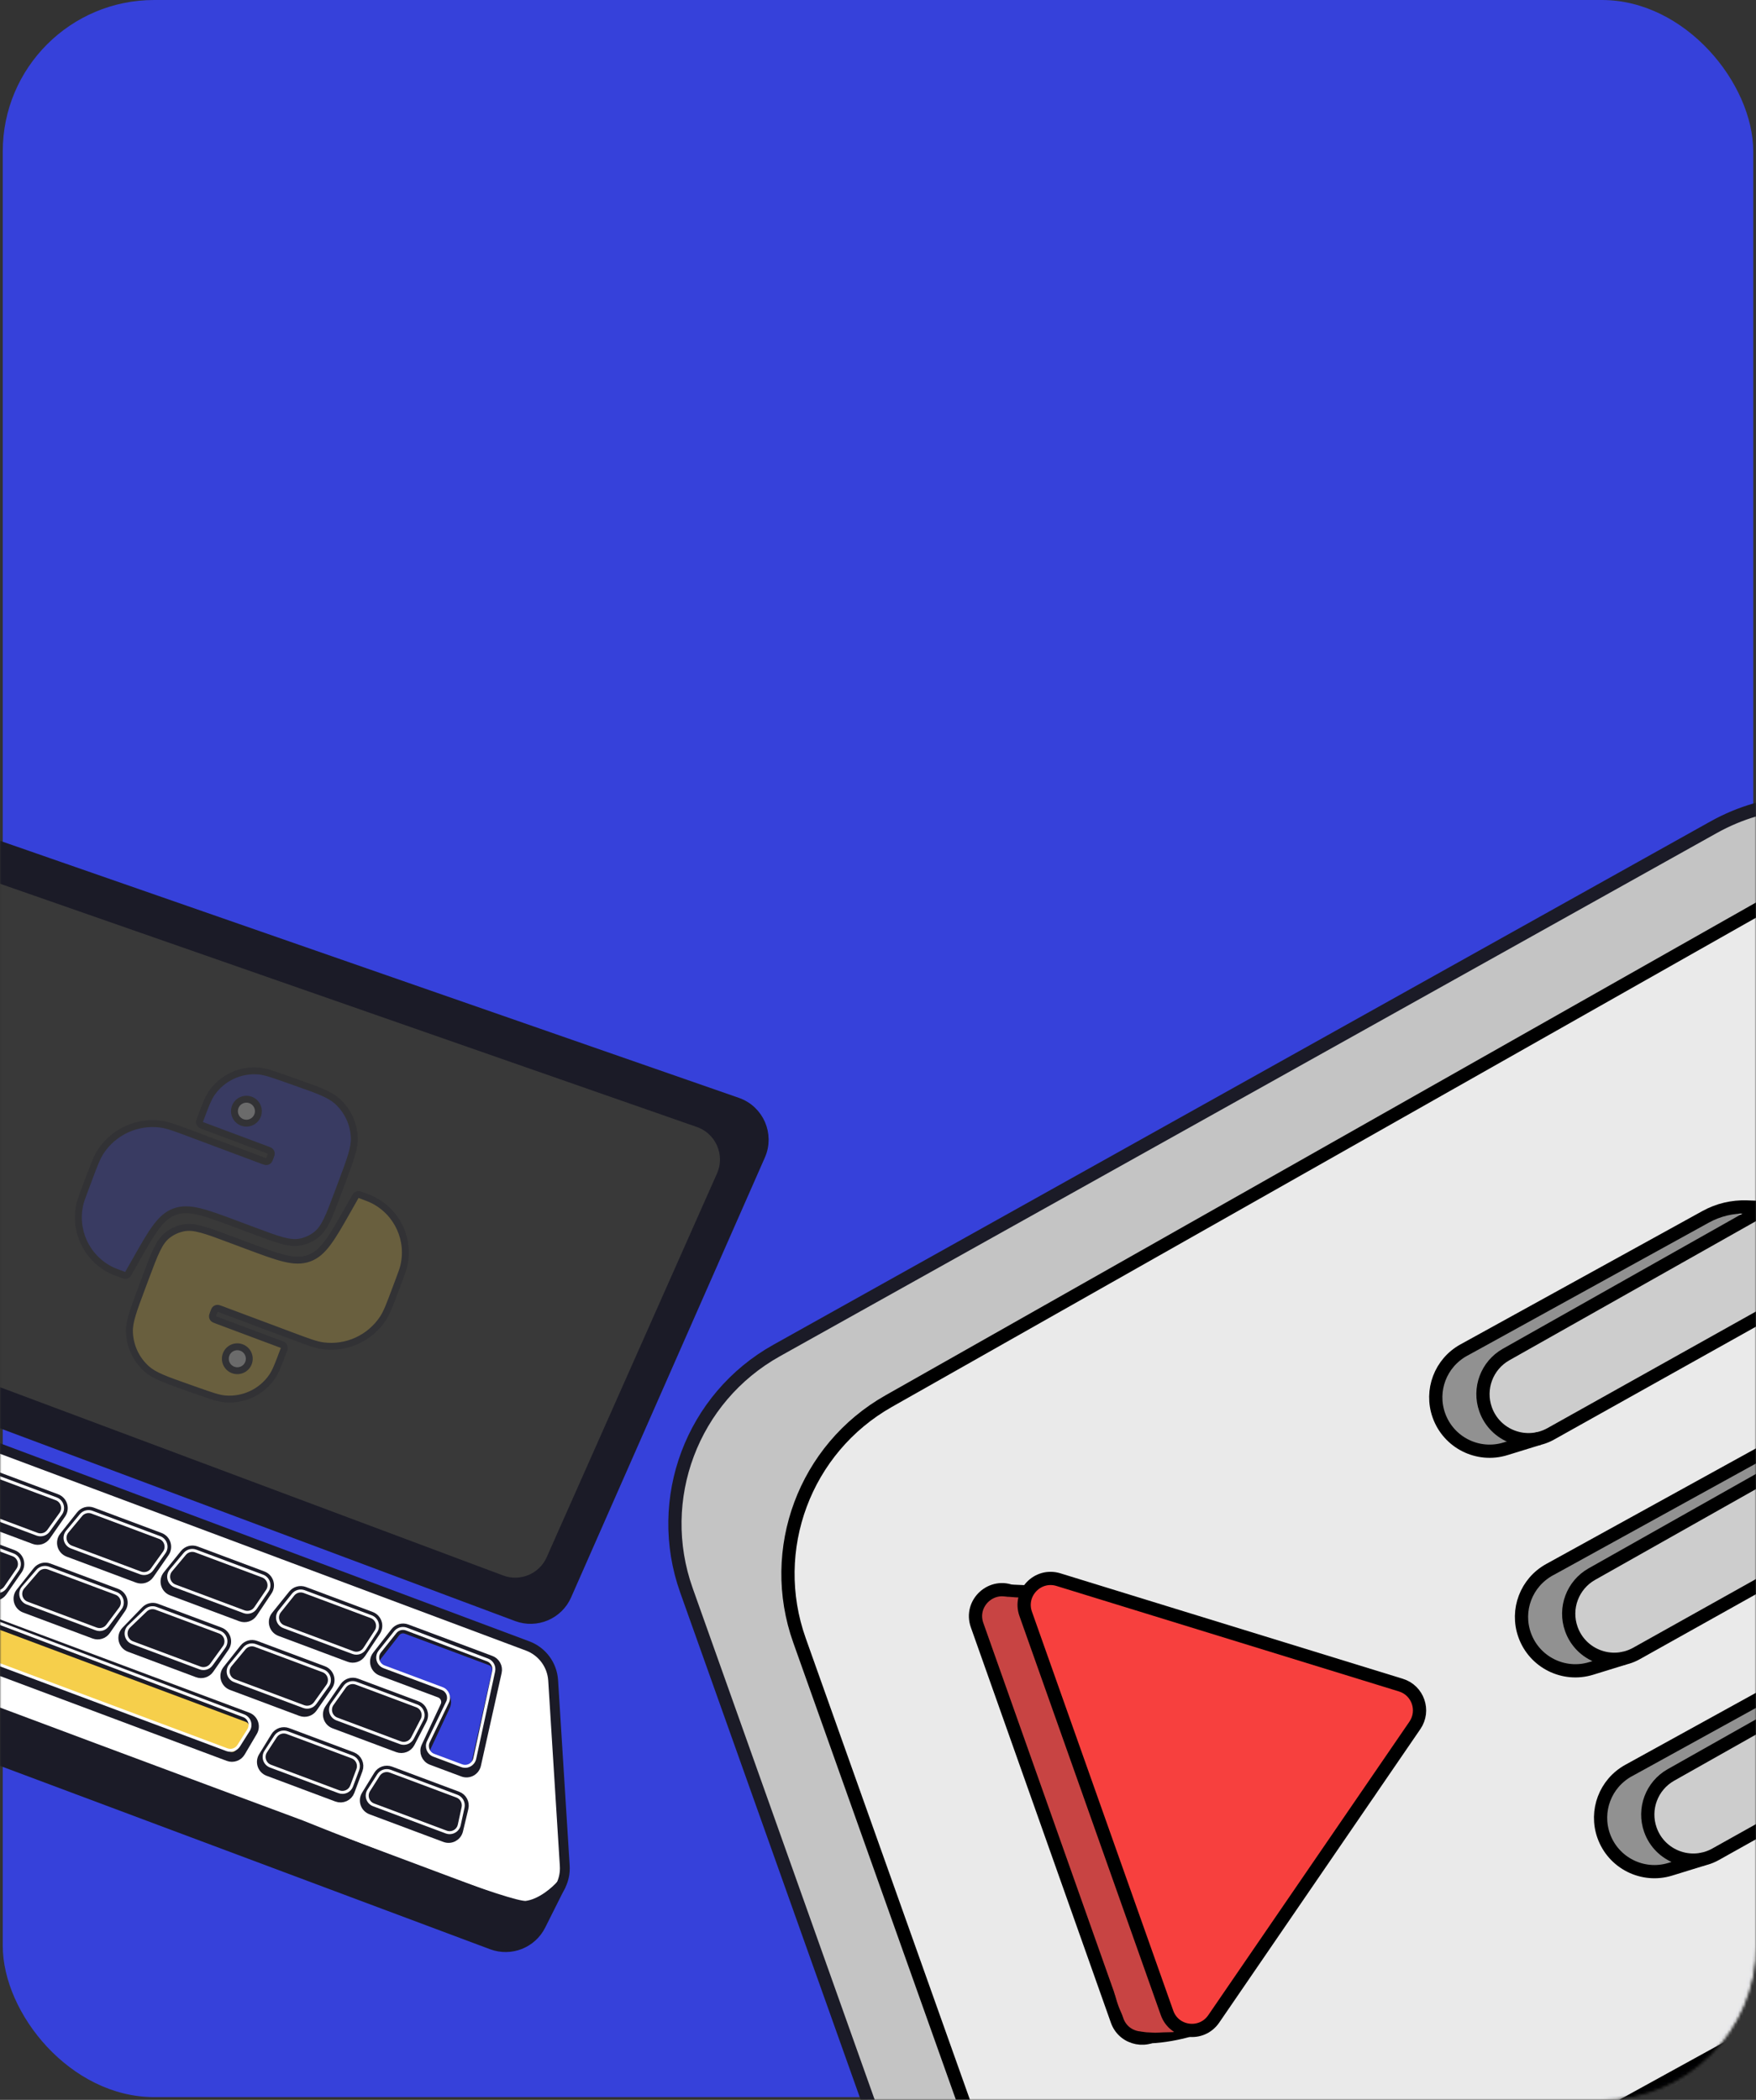 <?xml version="1.0" encoding="UTF-8"?> <svg xmlns="http://www.w3.org/2000/svg" width="638" height="763" viewBox="0 0 638 763" fill="none"><rect x="0" y="0" width="638" height="763" fill="#333333" stroke="none"/> <rect x="1" width="636" height="762" rx="55" fill="#3641DA"></rect> <mask id="mask0_774_4212" style="mask-type:alpha" maskUnits="userSpaceOnUse" x="0" y="-1" width="638" height="764"> <rect x="0.5" y="-0.5" width="637" height="763" rx="55.5" fill="#3641DA" stroke="black"></rect> </mask> <g mask="url(#mask0_774_4212)"> <path d="M-94.995 498.398L-149.986 543.591C-158.498 550.586 -156.236 564.173 -145.918 568.034L185.903 692.213C195.61 695.846 205.837 688.268 205.189 677.924L200.97 610.573C200.617 604.945 196.99 600.049 191.709 598.073L-80.902 496.053C-85.681 494.264 -91.052 495.158 -94.995 498.398Z" fill="white" stroke="#1B1B27" stroke-width="3.575"></path> <path d="M-40.566 587.095L-35.417 579.896C-34.476 578.581 -32.77 578.06 -31.255 578.627L89.933 623.98C92.016 624.759 92.889 627.23 91.759 629.145L87.349 636.621C86.467 638.115 84.641 638.761 83.016 638.153L-38.911 592.524C-41.114 591.699 -41.934 589.009 -40.566 587.095Z" fill="#F6CF4B" stroke="#1B1B27" stroke-width="3.575"></path> <path d="M-39.569 585.166L-35.063 579.314C-34.101 578.066 -32.436 577.594 -30.963 578.152L88.52 623.432C90.635 624.233 91.484 626.771 90.278 628.683L86.719 634.324C85.815 635.758 84.029 636.359 82.442 635.766L-37.989 590.696C-40.242 589.853 -41.036 587.072 -39.569 585.166Z" stroke="white" stroke-width="1.073"></path> <path d="M-29.345 564.544L-22.208 557.162C-21.219 556.139 -19.717 555.8 -18.384 556.298L4.703 564.938C6.886 565.755 7.716 568.41 6.387 570.325L0.85 578.306C-0.082 579.65 -1.808 580.19 -3.341 579.617L-28.027 570.378C-30.439 569.475 -31.135 566.396 -29.345 564.544Z" fill="#1B1B27" stroke="#1B1B27" stroke-width="3.575"></path> <path d="M-28.095 563.037L-22.206 557.113C-21.215 556.117 -19.733 555.793 -18.417 556.286L4.726 564.946C6.902 565.761 7.735 568.402 6.42 570.318L1.983 576.784C1.053 578.139 -0.68 578.686 -2.219 578.11L-26.813 568.906C-29.245 567.996 -29.926 564.878 -28.095 563.037Z" stroke="white" stroke-width="1.073"></path> <path d="M45.807 592.668L52.944 585.286C53.933 584.263 55.435 583.924 56.768 584.422L79.855 593.062C82.038 593.879 82.868 596.534 81.539 598.449L76.002 606.43C75.07 607.774 73.344 608.314 71.811 607.741L47.125 598.502C44.713 597.599 44.017 594.52 45.807 592.668Z" fill="#1B1B27" stroke="#1B1B27" stroke-width="3.575"></path> <path d="M46.914 590.961L52.95 585.16C53.942 584.207 55.393 583.908 56.681 584.39L79.765 593.028C81.976 593.856 82.792 596.561 81.408 598.474L76.817 604.815C75.873 606.118 74.174 606.631 72.667 606.067L48.138 596.887C45.673 595.965 45.016 592.784 46.914 590.961Z" stroke="white" stroke-width="1.073"></path> <path d="M-13.547 544.236L-6.411 536.854C-5.421 535.831 -3.92 535.491 -2.587 535.99L20.5 544.63C22.684 545.447 23.514 548.102 22.185 550.017L16.648 557.998C15.715 559.342 13.989 559.882 12.457 559.308L-12.23 550.07C-14.642 549.167 -15.337 546.088 -13.547 544.236Z" fill="#1B1B27" stroke="#1B1B27" stroke-width="3.575"></path> <path d="M-12.273 542.364L-6.407 536.727C-5.415 535.774 -3.964 535.474 -2.676 535.956L20.421 544.6C22.628 545.426 23.446 548.124 22.069 550.037L17.629 556.207C16.686 557.517 14.984 558.033 13.473 557.467L-11.048 548.291C-13.514 547.368 -14.17 544.188 -12.273 542.364Z" stroke="white" stroke-width="1.073"></path> <path d="M119.753 620.945L125.243 612.946C126.172 611.592 127.905 611.045 129.444 611.621L151.412 619.842C153.419 620.593 154.319 622.929 153.335 624.833L148.981 633.256C148.149 634.864 146.247 635.597 144.551 634.963L121.448 626.317C119.272 625.503 118.439 622.861 119.753 620.945Z" fill="#1B1B27" stroke="#1B1B27" stroke-width="3.575"></path> <path d="M120.747 619.194L125.233 612.881C126.172 611.56 127.883 611.036 129.401 611.604L151.411 619.841C153.419 620.592 154.318 622.929 153.333 624.833L149.868 631.528C149.036 633.135 147.134 633.867 145.439 633.233L122.408 624.614C120.209 623.791 119.387 621.107 120.747 619.194Z" stroke="white" stroke-width="1.073"></path> <path d="M60.913 572.426L67.129 564.698C68.095 563.497 69.723 563.05 71.168 563.591L95.437 572.673C97.596 573.481 98.437 576.09 97.157 578.007L91.786 586.05C90.864 587.431 89.114 587.995 87.559 587.413L62.446 578.015C60.164 577.161 59.386 574.324 60.913 572.426Z" fill="#1B1B27" stroke="#1B1B27" stroke-width="3.575"></path> <path d="M62.109 570.613L67.124 564.625C68.097 563.463 69.698 563.041 71.118 563.572L95.402 572.66C97.572 573.472 98.408 576.102 97.106 578.018L92.846 584.288C91.919 585.652 90.179 586.205 88.635 585.627L63.597 576.257C61.288 575.393 60.526 572.504 62.109 570.613Z" stroke="white" stroke-width="1.073"></path> <path d="M100.259 587.151L106.475 579.424C107.441 578.222 109.07 577.775 110.514 578.316L134.783 587.398C136.942 588.206 137.783 590.815 136.503 592.732L131.132 600.776C130.211 602.156 128.46 602.72 126.906 602.139L101.792 592.74C99.51 591.886 98.732 589.05 100.259 587.151Z" fill="#1B1B27" stroke="#1B1B27" stroke-width="3.575"></path> <path d="M101.612 585.508L106.476 579.432C107.442 578.226 109.073 577.777 110.52 578.318L134.848 587.423C136.986 588.223 137.837 590.795 136.598 592.712L132.488 599.07C131.577 600.481 129.806 601.067 128.232 600.478L103.149 591.091C100.87 590.238 100.091 587.407 101.612 585.508Z" stroke="white" stroke-width="1.073"></path> <path d="M7.487 578.68L13.629 570.925C14.592 569.709 16.231 569.253 17.685 569.797L42.278 579C44.462 579.817 45.291 582.472 43.963 584.387L38.425 592.368C37.493 593.712 35.767 594.252 34.235 593.679L9.037 584.249C6.765 583.399 5.981 580.581 7.487 578.68Z" fill="#1B1B27" stroke="#1B1B27" stroke-width="3.575"></path> <path d="M8.408 576.811L13.619 570.77C14.597 569.637 16.178 569.232 17.58 569.757L42.118 578.94C44.351 579.776 45.156 582.52 43.729 584.429L39.062 590.674C38.11 591.947 36.433 592.439 34.944 591.882L9.862 582.495C7.531 581.623 6.782 578.696 8.408 576.811Z" stroke="white" stroke-width="1.073"></path> <path d="M82.64 606.804L88.782 599.049C89.745 597.832 91.384 597.376 92.838 597.92L117.431 607.124C119.614 607.941 120.444 610.595 119.115 612.511L113.578 620.492C112.646 621.836 110.92 622.376 109.387 621.802L84.189 612.372C81.918 611.522 81.134 608.705 82.64 606.804Z" fill="#1B1B27" stroke="#1B1B27" stroke-width="3.575"></path> <path d="M83.715 605.063L88.774 598.964C89.746 597.793 91.353 597.365 92.779 597.899L117.362 607.098C119.567 607.923 120.386 610.616 119.016 612.529L114.501 618.831C113.56 620.145 111.855 620.664 110.341 620.098L85.214 610.694C82.911 609.832 82.145 606.956 83.715 605.063Z" stroke="white" stroke-width="1.073"></path> <path d="M23.284 558.372L29.426 550.617C30.389 549.4 32.028 548.944 33.482 549.488L58.075 558.692C60.258 559.509 61.088 562.163 59.76 564.079L54.222 572.06C53.29 573.404 51.564 573.943 50.031 573.37L24.834 563.94C22.562 563.09 21.778 560.273 23.284 558.372Z" fill="#1B1B27" stroke="#1B1B27" stroke-width="3.575"></path> <path d="M24.456 556.504L29.42 550.53C30.392 549.359 31.999 548.933 33.423 549.466L58.008 558.666C60.212 559.491 61.032 562.184 59.661 564.098L55.236 570.274C54.294 571.587 52.589 572.106 51.076 571.54L25.953 562.138C23.648 561.275 22.883 558.397 24.456 556.504Z" stroke="white" stroke-width="1.073"></path> <path d="M168.234 643.82L156.839 639.555C154.885 638.824 153.97 636.581 154.854 634.691L161.753 619.949C162.637 618.059 161.722 615.816 159.767 615.085L138.567 607.151C136.308 606.306 135.517 603.511 136.998 601.607L143.625 593.086C144.586 591.852 146.236 591.385 147.701 591.933L178.273 603.374C179.944 603.999 180.898 605.761 180.51 607.502L172.976 641.25C172.503 643.369 170.267 644.581 168.234 643.82Z" fill="#3641DA" stroke="#1B1B27" stroke-width="3.575"></path> <path d="M167.74 641.578L157.6 637.783C155.629 637.046 154.718 634.774 155.634 632.879L162.607 618.451C163.522 616.556 162.611 614.284 160.64 613.546L139.547 605.652C137.27 604.8 136.489 601.973 138.006 600.073L143.612 593.05C144.582 591.835 146.226 591.386 147.679 591.939L177.141 603.153C178.793 603.782 179.738 605.524 179.364 607.252L172.488 638.987C172.026 641.117 169.782 642.342 167.74 641.578Z" stroke="white" stroke-width="1.073"></path> <path d="M95.676 638.347L100.127 631.077C101.021 629.616 102.825 628.995 104.429 629.595L127.904 638.38C129.754 639.072 130.692 641.132 130 642.982L127.067 650.82C126.375 652.669 124.314 653.607 122.465 652.915L97.472 643.562C95.367 642.774 94.503 640.263 95.676 638.347Z" fill="#1B1B27" stroke="#1B1B27" stroke-width="3.575"></path> <path d="M96.541 636.442L100.103 630.966C101.017 629.561 102.784 628.979 104.353 629.566L127.904 638.38C129.754 639.072 130.692 641.132 130 642.982L127.765 648.955C127.072 650.804 125.012 651.743 123.163 651.05L98.285 641.74C96.143 640.939 95.294 638.36 96.541 636.442Z" stroke="white" stroke-width="1.073"></path> <path d="M133.065 652.34L137.516 645.07C138.41 643.609 140.214 642.988 141.818 643.588L166.198 652.711C167.888 653.344 168.842 655.138 168.422 656.893L166.457 665.093C165.956 667.183 163.739 668.362 161.727 667.609L134.861 657.555C132.757 656.768 131.892 654.256 133.065 652.34Z" fill="#1B1B27" stroke="#1B1B27" stroke-width="3.575"></path> <path d="M133.976 650.545L137.501 645C138.408 643.574 140.189 642.978 141.772 643.57L166.002 652.638C167.667 653.261 168.621 655.011 168.243 656.748L166.86 663.094C166.396 665.223 164.153 666.445 162.113 665.682L135.74 655.812C133.612 655.016 132.757 652.462 133.976 650.545Z" stroke="white" stroke-width="1.073"></path> <path d="M-153.654 548.055L-154.389 550.92C-155.209 555.383 -155.005 561.763 -150.062 564.865C-143.904 568.729 25.494 632.01 109.424 663.167C134.402 673.224 185.724 693.168 191.183 692.488C196.641 691.808 201.923 687.103 203.882 684.835L196.482 699.606C193.207 706.142 185.529 709.156 178.682 706.594L-149.617 583.733C-156.461 581.172 -160.273 573.863 -158.458 566.785L-154.389 550.92C-154.187 549.824 -153.924 548.843 -153.654 548.055Z" fill="#1B1B27"></path> <path d="M-153.654 548.055L-158.458 566.785C-160.273 573.863 -156.461 581.172 -149.617 583.733L178.682 706.594C185.529 709.156 193.207 706.142 196.482 699.606L203.882 684.835C201.923 687.103 196.641 691.808 191.183 692.488C185.724 693.168 134.402 673.224 109.424 663.167C25.494 632.01 -143.904 568.729 -150.062 564.865C-156.22 561.001 -155.022 552.048 -153.654 548.055Z" stroke="#1B1B27" stroke-width="3.575"></path> <path d="M-25.931 313.742L-78.674 472.941C-81.091 480.238 -77.309 488.14 -70.111 490.834L187.76 587.337C194.862 589.995 202.804 586.648 205.861 579.708L276.261 419.875C279.627 412.234 275.758 403.346 267.872 400.602L-7.655 304.733C-15.194 302.11 -23.421 306.165 -25.931 313.742Z" fill="#1B1B27" stroke="#1B1B27" stroke-width="3.575"></path> <path d="M-19.884 327.682L-65.666 466.725C-68.067 474.016 -64.283 481.902 -57.094 484.592L182.184 574.138C189.272 576.791 197.199 573.462 200.269 566.544L262.137 427.115C265.528 419.475 261.671 410.568 253.779 407.812L-1.585 318.652C-9.137 316.016 -17.383 320.085 -19.884 327.682Z" fill="#393939" stroke="#1B1B27" stroke-width="3.575"></path> <g opacity="0.25"> <path d="M102.093 488.461L78.82 479.752C78.05 479.464 77.665 479.32 77.447 479.04C77.326 478.885 77.243 478.703 77.206 478.509C77.138 478.162 77.282 477.777 77.57 477.007C77.858 476.237 78.002 475.852 78.281 475.634C78.437 475.513 78.619 475.43 78.812 475.393C79.16 475.325 79.545 475.469 80.315 475.757L106.237 485.458C111.962 487.601 114.825 488.672 117.397 489.006C125.922 490.114 134.335 486.283 139.096 479.125C140.533 476.965 141.604 474.103 143.747 468.377L144.955 465.149C145.855 462.745 146.305 461.543 146.58 460.492C149.142 450.713 144.482 440.478 135.423 435.991C134.45 435.508 133.247 435.059 130.843 434.159C130.721 434.113 130.659 434.09 130.604 434.075C130.092 433.935 129.547 434.133 129.244 434.569C129.211 434.616 129.179 434.673 129.114 434.787L129.114 434.787L126.561 439.294C120.516 449.965 117.493 455.3 112.278 457.196C107.062 459.092 101.319 456.942 89.833 452.644L83.34 450.214C74.759 447.003 70.468 445.397 66.598 446.18C64.537 446.597 62.6 447.479 60.932 448.76C57.8 451.165 56.195 455.456 52.983 464.037L51.534 467.909C48.445 476.164 46.9 480.292 47.031 484.034C47.209 489.138 49.456 493.95 53.254 497.364C56.039 499.867 60.195 501.333 68.508 504.265L71.512 505.325C76.73 507.166 79.338 508.086 81.689 508.297C88.416 508.9 94.95 505.849 98.807 500.305C100.155 498.367 101.125 495.776 103.064 490.595C103.196 490.243 103.261 490.067 103.278 489.909C103.326 489.455 103.124 489.012 102.751 488.75C102.62 488.659 102.444 488.593 102.093 488.461Z" fill="#F6CF4B" stroke="#1B1B27" stroke-width="2.503"></path> <circle cx="86.224" cy="493.707" r="4.346" transform="rotate(20.517 86.224 493.707)" fill="white" stroke="#1B1B27" stroke-width="2.503"></circle> <path d="M73.662 409.003L96.935 417.713C97.705 418.001 98.09 418.145 98.308 418.424C98.429 418.58 98.512 418.762 98.549 418.955C98.617 419.303 98.473 419.688 98.185 420.458C97.897 421.228 97.753 421.613 97.473 421.83C97.318 421.952 97.136 422.034 96.942 422.072C96.595 422.14 96.21 421.996 95.44 421.708L69.518 412.007C63.793 409.864 60.93 408.793 58.358 408.459C49.833 407.351 41.419 411.182 36.658 418.34C35.222 420.499 34.151 423.362 32.008 429.088L30.8 432.316C29.9 434.72 29.45 435.922 29.175 436.973C26.613 446.752 31.273 456.986 40.332 461.474C41.305 461.956 42.508 462.406 44.912 463.306C45.034 463.352 45.096 463.375 45.151 463.39C45.663 463.53 46.208 463.332 46.511 462.896C46.544 462.848 46.576 462.792 46.64 462.678L46.641 462.678L49.194 458.171C55.239 447.5 58.261 442.165 63.477 440.269C68.693 438.373 74.436 440.523 85.922 444.821L92.415 447.251C100.996 450.462 105.287 452.068 109.157 451.285C111.218 450.868 113.155 449.985 114.822 448.705C117.954 446.3 119.56 442.009 122.771 433.428L124.22 429.556C127.31 421.301 128.855 417.173 128.724 413.431C128.545 408.327 126.299 403.515 122.501 400.101C119.716 397.598 115.56 396.132 107.247 393.2L104.243 392.14C99.025 390.299 96.416 389.379 94.065 389.168C87.338 388.565 80.805 391.615 76.948 397.16C75.6 399.097 74.63 401.688 72.691 406.87C72.559 407.222 72.493 407.397 72.477 407.556C72.429 408.009 72.631 408.453 73.004 408.715C73.135 408.806 73.311 408.872 73.662 409.003Z" fill="#3641DA" stroke="#1B1B27" stroke-width="2.503"></path> <circle cx="89.531" cy="403.758" r="4.346" transform="rotate(-159.482 89.531 403.758)" fill="white" stroke="#1B1B27" stroke-width="2.503"></circle> </g> <path d="M841.677 665.551L725.658 339.406C710.698 297.353 661.516 278.849 622.546 300.614L282.178 490.712C251.457 507.87 237.604 544.693 249.397 577.845L366.697 907.593C381.752 949.913 431.413 968.324 470.416 946.043L809.502 752.342C839.827 735.018 853.382 698.455 841.677 665.551Z" fill="#C4C4C4" stroke="#1B1B27" stroke-width="4.808"></path> <path d="M842.256 671.192L720.621 329.26C713.613 309.56 690.526 300.951 672.331 311.253L322.884 509.106C292.402 526.365 278.729 563.031 290.469 596.034L397.226 896.142C412.281 938.463 461.944 956.873 500.947 934.591L810.084 757.981C840.408 740.657 853.961 704.095 842.256 671.192Z" fill="#EAEAEA" stroke="black" stroke-width="4.808"></path> <path d="M755.076 672.428L767.721 674.141L470.163 840.57L474.177 855.137L466.409 854.073L460.114 836.378L755.076 672.428Z" fill="#DDDDDD"></path> <path d="M774.998 688.172L771.766 679.087C770.769 676.285 767.495 675.051 764.897 676.498L474.106 838.434C472.054 839.576 471.128 842.033 471.915 844.246L474.383 851.184C475.375 853.973 478.628 855.211 481.224 853.789L772.779 694C774.849 692.865 775.789 690.396 774.998 688.172Z" fill="#C4C4C4" stroke="black" stroke-width="4.808"></path> <path d="M767.52 675.918L758.196 673.691C757.034 673.414 755.81 673.579 754.762 674.155L463.2 834.54C461.134 835.676 460.197 838.143 460.987 840.364L464.609 850.546C465.262 852.381 466.957 853.641 468.902 853.737L479.393 854.254" stroke="black" stroke-width="4.808" stroke-linecap="round"></path> <path d="M546.91 524.635L635.91 471.391C642.875 467.224 645.807 458.644 642.851 451.083C639.129 441.565 627.783 437.599 618.947 442.729L529.252 494.798C521.87 499.083 518.721 508.103 521.83 516.054C525.738 526.049 537.704 530.143 546.91 524.635Z" fill="#919191"></path> <path d="M563.417 521.008L654.921 469.824C662.043 465.84 665.254 457.298 662.518 449.609C659.037 439.822 647.573 435.538 638.526 440.642L547.213 492.166C540.208 496.119 537.062 504.538 539.757 512.116C543.19 521.766 554.479 526.009 563.417 521.008Z" fill="#CDCDCD" stroke="black" stroke-width="4.808"></path> <path d="M559.25 522.649L546.991 526.434C536.974 529.527 526.299 524.174 522.785 514.296V514.296C519.571 505.263 523.378 495.232 531.775 490.604L619.726 442.128C624.297 439.609 629.465 438.377 634.681 438.563L650.567 439.131" stroke="black" stroke-width="4.808"></path> <path d="M578.062 604.429L667.061 551.185C674.026 547.018 676.959 538.438 674.002 530.877C670.28 521.359 658.934 517.393 650.098 522.523L560.403 574.592C553.022 578.877 549.872 587.897 552.982 595.848C556.89 605.842 568.856 609.937 578.062 604.429Z" fill="#919191"></path> <path d="M594.569 600.802L686.072 549.618C693.195 545.634 696.405 537.092 693.67 529.403C690.188 519.616 678.724 515.332 669.677 520.436L578.365 571.96C571.359 575.913 568.213 584.332 570.909 591.91C574.342 601.56 585.63 605.803 594.569 600.802Z" fill="#CDCDCD" stroke="black" stroke-width="4.808"></path> <path d="M590.402 602.442L578.143 606.227C568.125 609.32 557.45 603.967 553.936 594.089V594.089C550.723 585.056 554.529 575.025 562.926 570.397L650.877 521.921C655.448 519.402 660.616 518.17 665.832 518.356L681.719 518.924" stroke="black" stroke-width="4.808"></path> <path d="M606.789 677.402L695.789 624.158C702.754 619.991 705.686 611.411 702.73 603.85C699.008 594.332 687.662 590.366 678.826 595.496L589.131 647.565C581.749 651.85 578.6 660.87 581.709 668.821C585.617 678.816 597.583 682.91 606.789 677.402Z" fill="#919191"></path> <path d="M623.296 673.776L714.799 622.591C721.922 618.607 725.133 610.066 722.397 602.376C718.916 592.589 707.452 588.305 698.405 593.41L607.092 644.933C600.087 648.886 596.941 657.305 599.636 664.883C603.069 674.533 614.357 678.776 623.296 673.776Z" fill="#CDCDCD" stroke="black" stroke-width="4.808"></path> <path d="M619.129 675.416L606.87 679.201C596.853 682.294 586.178 676.941 582.664 667.063V667.063C579.45 658.03 583.257 647.999 591.654 643.371L679.605 594.895C684.175 592.376 689.344 591.144 694.56 591.33L710.446 591.898" stroke="black" stroke-width="4.808"></path> <path d="M390.254 581.256C387.091 578.346 365.28 578.251 363.728 577.98" stroke="black" stroke-width="4.808"></path> <path d="M411.939 738.839C414.856 741.984 432.033 738.273 434.734 736.662" stroke="black" stroke-width="4.808"></path> <path d="M405.885 734.182L354.999 590.5C352.149 582.453 360.412 574.937 368.137 578.551L493.442 637.167C499.234 639.876 500.804 647.395 496.585 652.218L422.166 737.284C417.325 742.817 408.336 741.104 405.885 734.182Z" fill="#C84443" stroke="black" stroke-width="4.808"></path> <path d="M363.802 599.329C365.099 597.968 375.327 597.421 380.279 597.318C383.788 597.204 390.9 597.016 391.271 597.169C391.642 597.322 395.418 590.326 396.821 588.28C393.023 586.664 384.072 586.723 384.404 586.22C389.059 579.168 376.19 581.187 367.094 580.251C365.247 580.06 363.35 580.335 361.757 581.27C359.919 582.348 358.665 584.164 358.332 586.229L358.218 586.937L361.745 600.184C362.754 599.462 362.505 600.689 363.802 599.329Z" fill="#C84443"></path> <path d="M428.897 723.397C427.075 723.908 418.178 719.155 413.957 716.715C410.945 715.02 411.114 706.581 410.884 706.259C410.654 705.938 406.038 707.954 403.759 709.002C406.085 712.336 404.587 724.081 404.997 724.51C405.407 724.939 407.193 737.702 416.501 738.441L419.799 738.603L422.723 738.467L426.172 738.389L428.729 737.832L432.763 724.488C431.527 724.596 430.718 722.886 428.897 723.397Z" fill="#C84443"></path> <path d="M424.005 731.375L372.661 586.4C370.02 578.943 377.007 571.646 384.559 573.973L508.985 612.3C515.174 614.206 517.733 621.577 514.064 626.931L440.983 733.579C436.537 740.067 426.627 738.781 424.005 731.375Z" fill="#F7403E" stroke="black" stroke-width="4.808"></path> </g> </svg> 